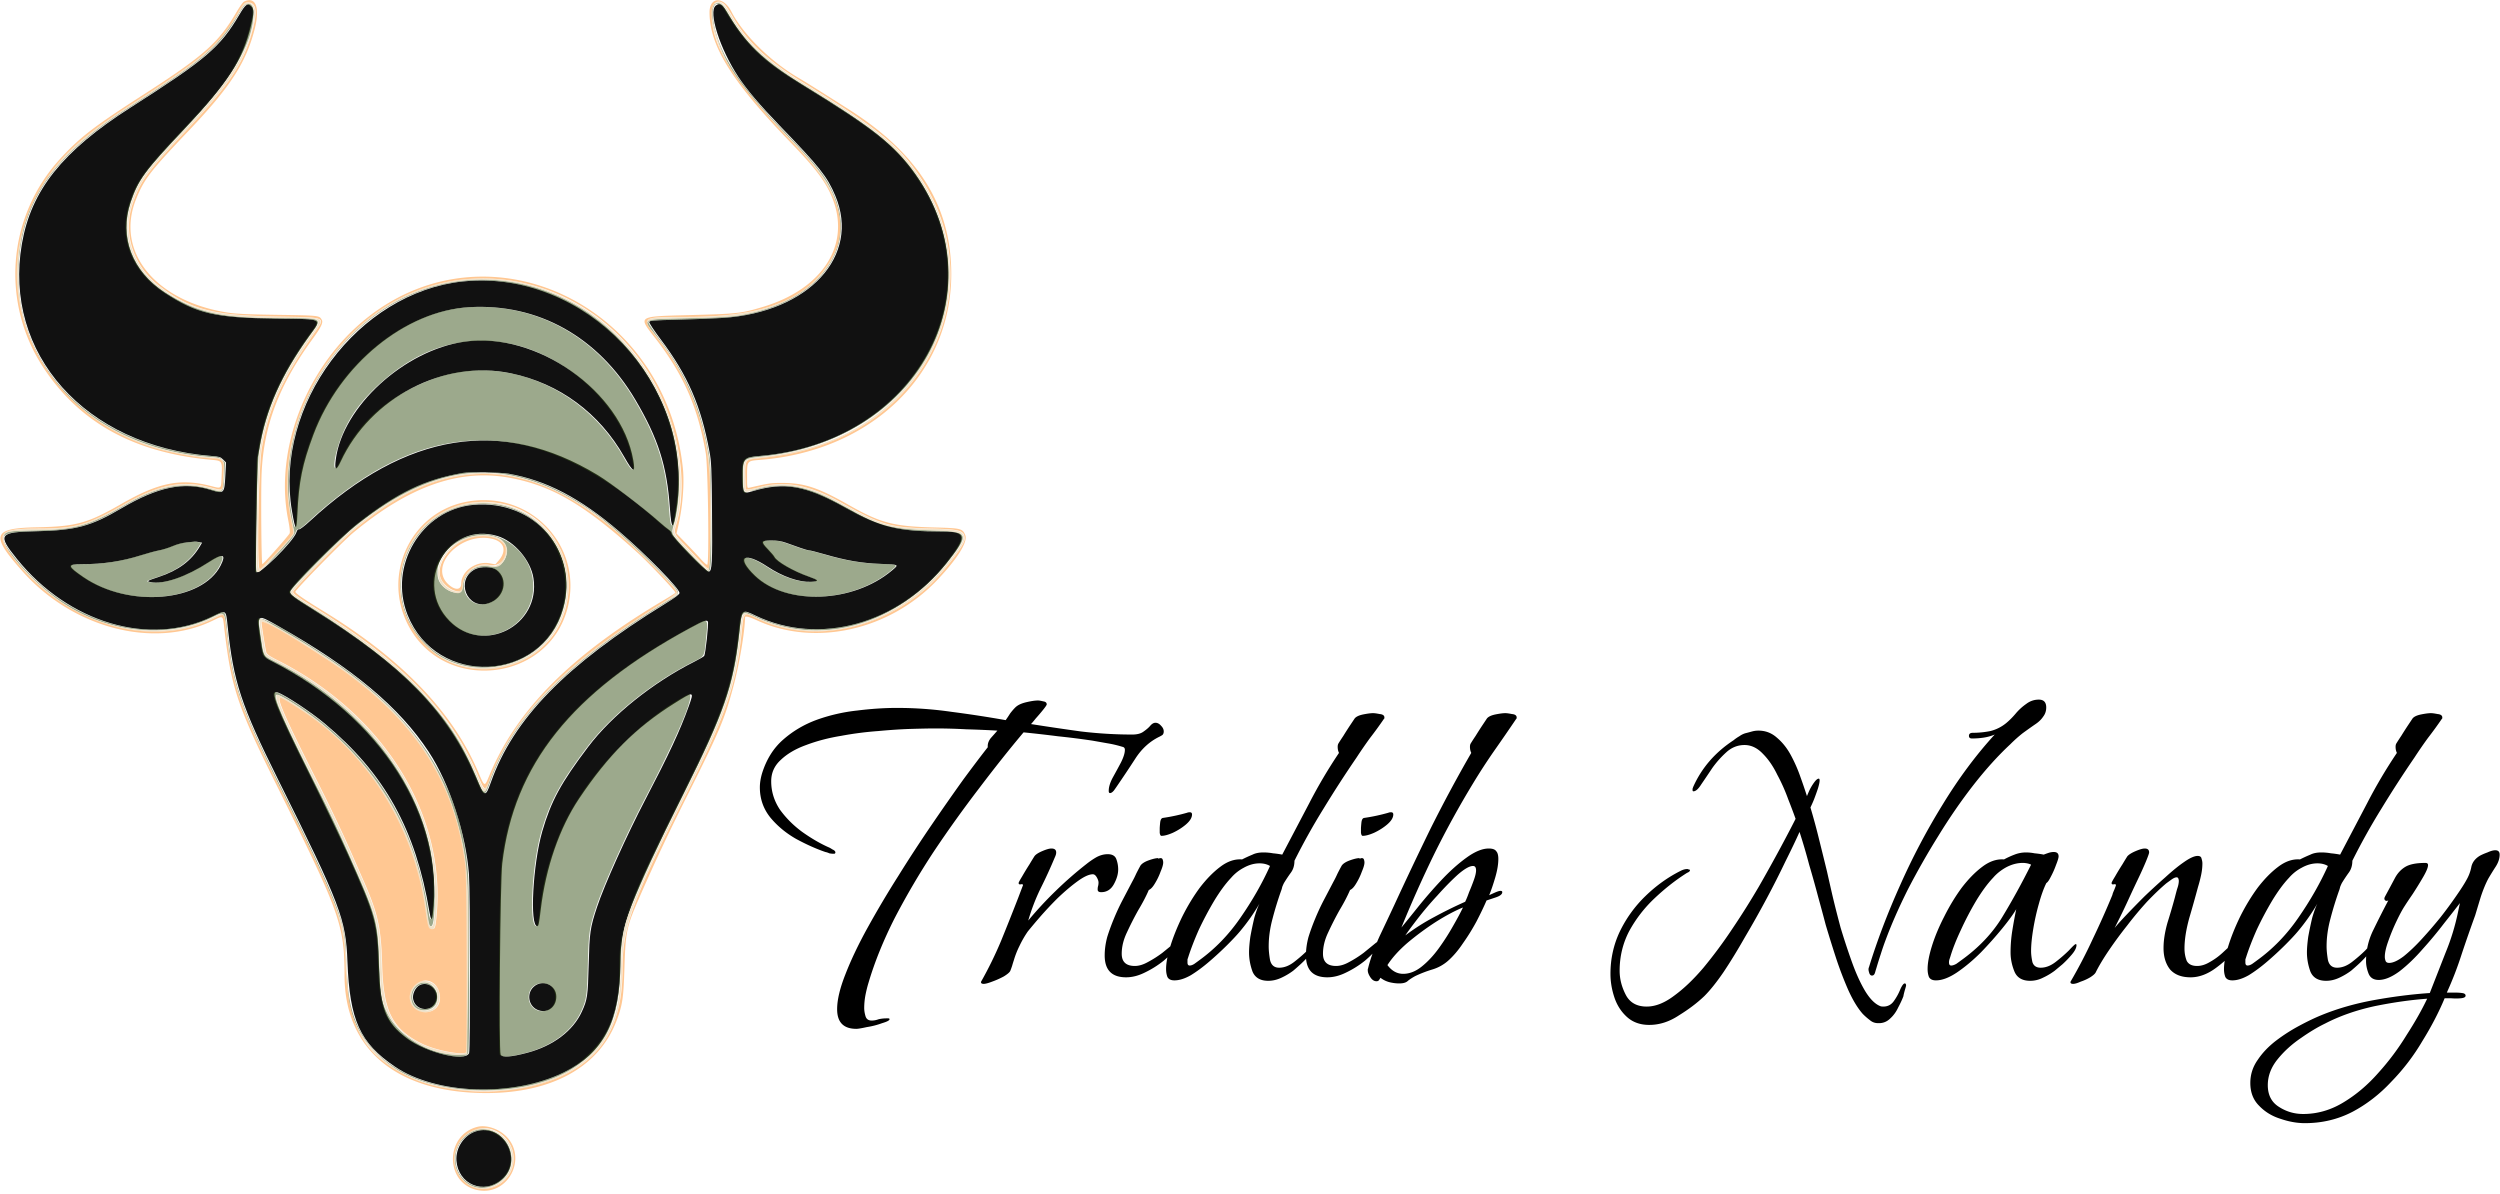 <svg xmlns="http://www.w3.org/2000/svg" width="643" height="307" fill="none"><path fill="#000" d="M220.252 264.618c-3.294 0-4.941-1.685-4.941-5.054 0-2.396.711-5.39 2.134-8.984 1.422-3.669 3.331-7.674 5.727-12.016a255.137 255.137 0 0 1 7.861-13.252 368.982 368.982 0 0 1 8.648-13.252 639.992 639.992 0 0 1 8.085-11.567c2.546-3.444 4.642-6.214 6.289-8.31-.075-.824.187-1.61.786-2.359.674-.748 1.236-1.385 1.685-1.909a275.24 275.24 0 0 0-7.974-.337 144.442 144.442 0 0 0-7.973-.224c-1.348 0-3.332.037-5.952.112-2.62.075-5.54.262-8.76.562a85.292 85.292 0 0 0-9.545 1.235c-3.22.524-6.214 1.31-8.984 2.358-2.696.974-4.867 2.246-6.514 3.819-1.647 1.497-2.471 3.331-2.471 5.502 0 2.621.749 5.054 2.246 7.3 1.573 2.171 3.482 4.08 5.728 5.727 2.321 1.647 4.567 2.958 6.738 3.931.225.075.561.262 1.011.561.524.225.786.487.786.787 0 .149-.075.262-.225.336h-.337c-.299 0-.636-.037-1.01-.112-.3-.15-.637-.262-1.011-.337-2.396-.823-4.904-1.946-7.524-3.369-2.621-1.497-4.829-3.331-6.626-5.503-1.797-2.246-2.695-4.829-2.695-7.748 0-1.123.187-2.321.561-3.594 1.123-3.594 2.92-6.476 5.391-8.647 2.545-2.246 5.465-3.968 8.759-5.166a44.953 44.953 0 0 1 10.332-2.359c3.594-.449 7-.673 10.219-.673 4.717 0 9.396.336 14.038 1.01 4.642.599 9.284 1.31 13.926 2.134a33.52 33.52 0 0 0 1.123-1.685c.449-.598.898-1.123 1.347-1.572.599-.599 1.535-1.048 2.808-1.347 1.273-.3 2.283-.45 3.032-.45.299 0 .749.075 1.348.225.599.075.898.337.898.786 0 .15-.299.599-.898 1.348a51.299 51.299 0 0 1-1.91 2.246c-.598.748-1.01 1.235-1.235 1.46 4.268.674 8.573 1.31 12.915 1.909 4.417.524 8.797.786 13.139.786 1.273 0 2.246-.262 2.92-.786.749-.524 1.31-1.011 1.685-1.46.449-.524.898-.786 1.347-.786.524 0 1.011.262 1.46.786.449.449.674.936.674 1.46 0 .374-.112.674-.337.898-.224.15-.487.3-.786.449-2.471 1.198-4.53 3.07-6.177 5.616a293.298 293.298 0 0 1-4.716 7.075c-.15.224-.412.599-.786 1.123-.375.449-.712.673-1.011.673-.225 0-.337-.187-.337-.561 0-.973.337-2.096 1.011-3.369.748-1.348 1.46-2.658 2.133-3.931.674-1.347 1.011-2.433 1.011-3.256 0-.45-.224-.712-.674-.787a28.606 28.606 0 0 0-3.818-.898l-3.818-.674a192.625 192.625 0 0 0-8.872-1.123c-2.92-.374-5.877-.711-8.872-1.011-3.594 4.268-7.374 9.022-11.342 14.263a313.31 313.31 0 0 0-11.68 16.284 194.106 194.106 0 0 0-10.107 17.182c-2.92 5.765-5.166 11.305-6.738 16.621-.3.973-.562 2.021-.786 3.144a18.3 18.3 0 0 0-.337 3.369c0 .674.112 1.385.337 2.134.224.749.748 1.123 1.572 1.123.599 0 1.198-.112 1.797-.337a9.273 9.273 0 0 1 2.021-.225h.449c.225 0 .337.075.337.225 0 .299-.636.636-1.909 1.011a20.088 20.088 0 0 1-3.93 1.01c-1.348.3-2.246.45-2.696.45zm32.756-11.568c-.524 0-.749-.187-.674-.561a98.482 98.482 0 0 0 5.166-10.556 680.28 680.28 0 0 0 4.38-11.006l1.235-3.257c0-.224-.187-.299-.562-.224-.374.074-.561-.038-.561-.337 0-.15.299-.712.898-1.685a71.303 71.303 0 0 1 1.909-3.144 78.504 78.504 0 0 1 1.236-2.022c.299-.449.973-.898 2.021-1.347 1.048-.45 1.834-.674 2.359-.674.823 0 1.235.337 1.235 1.011 0 .224-.038.449-.112.673-.075.225-.15.412-.225.562a129.23 129.23 0 0 1-3.706 8.086 51.413 51.413 0 0 0-3.144 8.198 95.878 95.878 0 0 1 7.075-7.637 96.616 96.616 0 0 1 7.973-6.963 20.371 20.371 0 0 1 2.471-1.684c.973-.524 1.946-.786 2.919-.786 1.198 0 1.947.449 2.247 1.347.299.824.449 1.685.449 2.583 0 1.198-.375 2.471-1.123 3.819-.749 1.347-1.835 2.021-3.257 2.021-.599 0-.898-.225-.898-.674 0-.374.037-.674.112-.898.075-.3.112-.599.112-.899 0-.374-.15-.823-.449-1.347-.3-.524-.636-.786-1.011-.786-.973 0-2.283.599-3.93 1.796-1.647 1.198-3.369 2.658-5.166 4.38a95.116 95.116 0 0 0-4.717 5.054 150.169 150.169 0 0 0-2.92 3.481 26.37 26.37 0 0 0-2.134 3.706 22.459 22.459 0 0 0-1.459 3.706c-.15.449-.3.936-.45 1.46-.149.449-.299.861-.449 1.235-.15.375-.711.861-1.684 1.46a21.95 21.95 0 0 1-3.033 1.348c-.973.374-1.684.561-2.133.561zm45.719-38.07c-.225 0-.374-.262-.449-.786v-1.123c0-.225.037-.711.112-1.46.075-.749.3-1.16.674-1.235a47.522 47.522 0 0 0 6.289-1.348c.149-.075.374-.112.674-.112.374 0 .561.187.561.561 0 .824-.524 1.685-1.572 2.583-.973.824-2.096 1.535-3.369 2.134-1.198.524-2.171.786-2.92.786zm-9.097 36.386c-3.668 0-5.502-1.872-5.502-5.615 0-1.572.224-3.182.673-4.829a54.707 54.707 0 0 1 1.685-4.605 56.572 56.572 0 0 1 2.246-4.829l2.471-4.716a25.39 25.39 0 0 0 1.01-2.022c.375-.748.749-1.46 1.123-2.133.375-.524 1.086-.974 2.134-1.348 1.048-.374 1.872-.562 2.471-.562.075 0 .075.038 0 .113h-.112c.074 0 .112.037.112.112a.761.761 0 0 1 .561-.225c.3 0 .487.15.562.45.075.224.112.449.112.674 0 .524-.224 1.31-.674 2.358a16.089 16.089 0 0 1-1.46 3.032c-.524.898-1.048 1.46-1.572 1.685-.674 1.572-1.572 3.294-2.695 5.165a82.195 82.195 0 0 0-2.92 5.728c-.898 1.872-1.348 3.706-1.348 5.503 0 2.096 1.123 3.144 3.37 3.144 1.048 0 2.171-.337 3.369-1.011a28.057 28.057 0 0 0 3.706-2.358c1.197-.973 2.208-1.797 3.032-2.471.898-.673 1.46-1.01 1.684-1.01.075 0 .113.037.113.112 0 .299-.113.636-.337 1.011a6.664 6.664 0 0 1-.562.674c-.898 1.197-2.096 2.433-3.594 3.705a24.921 24.921 0 0 1-4.829 3.033c-1.647.823-3.256 1.235-4.829 1.235zm36.566.898c-2.021 0-3.369-.786-4.043-2.358-.599-1.647-.898-3.294-.898-4.941 0-1.048.112-2.396.337-4.043a90.408 90.408 0 0 1 1.011-4.829c.449-1.572.898-2.808 1.347-3.706a50.05 50.05 0 0 1-5.053 7.187c-.749.899-1.835 2.059-3.257 3.482a84.7 84.7 0 0 1-4.492 4.155c-1.647 1.422-3.257 2.62-4.829 3.593-1.572.899-2.995 1.348-4.268 1.348-.898 0-1.497-.299-1.797-.898-.224-.599-.336-1.273-.336-2.022 0-1.572.374-3.556 1.123-5.952.748-2.396 1.759-4.904 3.032-7.524 1.347-2.695 2.845-5.166 4.492-7.412 1.722-2.246 3.481-4.043 5.278-5.39 1.872-1.423 3.743-2.059 5.615-1.91a36.938 36.938 0 0 1 2.695-1.235c.749-.374 1.685-.561 2.808-.561.823 0 1.647.074 2.471.224.823.075 1.609.187 2.358.337l6.963-13.252a130.054 130.054 0 0 1 7.636-12.914c-.224-.45-.337-.974-.337-1.573 0-.374.075-.673.225-.898.224-.374.636-1.011 1.235-1.909a92.866 92.866 0 0 1 1.797-2.808l1.123-1.684c.374-.449 1.086-.786 2.134-1.011 1.123-.225 1.984-.337 2.583-.337.374 0 .936.075 1.684.225.824.075 1.236.374 1.236.898 0 .225-.038.337-.113.337a103.25 103.25 0 0 1-3.593 4.941 120.386 120.386 0 0 0-3.482 5.054 296.7 296.7 0 0 0-8.422 13.027 167.732 167.732 0 0 0-7.525 13.476c0 1.198-.299 2.209-.898 3.032a42.041 42.041 0 0 0-1.797 2.696c-.15.299-.299.636-.449 1.01a6.366 6.366 0 0 1-.337 1.123 86.982 86.982 0 0 0-2.134 6.963c-.674 2.471-1.01 4.867-1.01 7.188 0 .973.112 2.133.336 3.481.3 1.348 1.086 2.021 2.359 2.021s2.545-.486 3.818-1.46c1.348-1.048 2.508-2.058 3.481-3.032.974-1.048 1.535-1.572 1.685-1.572.075 0 .112.075.112.225 0 .673-.374 1.46-1.123 2.358a26.711 26.711 0 0 1-2.47 2.583c-.824.749-1.46 1.31-1.91 1.684a17.022 17.022 0 0 1-3.032 1.797c-1.123.524-2.246.786-3.369.786zm-20.214-3.93c.374 0 .786-.15 1.235-.449.524-.375.936-.674 1.235-.899 4.043-2.92 7.562-6.551 10.557-10.893 3.069-4.417 5.615-8.872 7.636-13.364-.748-.449-1.647-.674-2.695-.674-1.347 0-2.695.374-4.043 1.123a11.055 11.055 0 0 0-3.256 2.583c-1.423 1.497-2.883 3.481-4.38 5.952a87.409 87.409 0 0 0-3.931 7.412c-1.123 2.546-2.021 4.866-2.695 6.963l-.225.674v.786c0 .524.187.786.562.786zm44.509-33.354c-.224 0-.374-.262-.449-.786v-1.123c0-.225.037-.711.112-1.46.075-.749.3-1.16.674-1.235a47.494 47.494 0 0 0 6.289-1.348c.15-.075.374-.112.674-.112.374 0 .561.187.561.561 0 .824-.524 1.685-1.572 2.583-.973.824-2.096 1.535-3.369 2.134-1.198.524-2.171.786-2.92.786zm-9.096 36.386c-3.669 0-5.503-1.872-5.503-5.615 0-1.572.225-3.182.674-4.829a54.364 54.364 0 0 1 1.684-4.605 56.88 56.88 0 0 1 2.246-4.829l2.471-4.716c.374-.674.711-1.348 1.011-2.022.374-.748.748-1.46 1.123-2.133.374-.524 1.085-.974 2.133-1.348 1.049-.374 1.872-.562 2.471-.562.075 0 .075.038 0 .113h-.112c.075 0 .112.037.112.112a.762.762 0 0 1 .562-.225c.299 0 .486.15.561.45.075.224.112.449.112.674 0 .524-.224 1.31-.673 2.358a16.15 16.15 0 0 1-1.46 3.032c-.524.898-1.048 1.46-1.573 1.685-.673 1.572-1.572 3.294-2.695 5.165a82.633 82.633 0 0 0-2.92 5.728c-.898 1.872-1.347 3.706-1.347 5.503 0 2.096 1.123 3.144 3.369 3.144 1.048 0 2.171-.337 3.369-1.011a27.992 27.992 0 0 0 3.706-2.358c1.198-.973 2.208-1.797 3.032-2.471.898-.673 1.46-1.01 1.684-1.01.075 0 .113.037.113.112 0 .299-.113.636-.337 1.011a6.664 6.664 0 0 1-.562.674c-.898 1.197-2.096 2.433-3.593 3.705a24.951 24.951 0 0 1-4.829 3.033c-1.647.823-3.257 1.235-4.829 1.235zm18.485 1.572c-.824 0-1.685-.112-2.583-.337a6.33 6.33 0 0 1-2.246-1.123c-.075.15-.187.337-.337.562-.15.224-.374.337-.674.337-.599 0-1.123-.337-1.572-1.011-.449-.674-.674-1.273-.674-1.797v-.337c.075-.15.112-.262.112-.337.599-2.395 1.573-5.091 2.92-8.085 1.423-2.995 2.658-5.616 3.706-7.862a962.43 962.43 0 0 1 9.434-19.877 371.331 371.331 0 0 1 10.444-19.428c-.225-.45-.337-.974-.337-1.573 0-.374.075-.673.224-.898a56.48 56.48 0 0 1 1.236-1.909 92.866 92.866 0 0 1 1.797-2.808l1.123-1.684c.374-.449 1.085-.786 2.133-1.011 1.123-.225 1.984-.337 2.583-.337.375 0 .936.075 1.685.225.823.075 1.235.374 1.235.898 0 .225-.037.337-.112.337a549.877 549.877 0 0 1-5.728 8.31 158.748 158.748 0 0 0-5.39 8.311 238.024 238.024 0 0 0-9.995 18.193 306.895 306.895 0 0 0-8.423 18.867 514.921 514.921 0 0 0 4.268-5.279 117.718 117.718 0 0 1 5.952-6.85c2.171-2.321 4.342-4.268 6.513-5.84 2.172-1.572 4.081-2.358 5.728-2.358.973 0 1.609.224 1.909.674.374.374.561 1.048.561 2.021 0 1.348-.262 2.92-.786 4.717-.524 1.797-1.048 3.331-1.572 4.604.3-.15.786-.374 1.46-.674.674-.299 1.16-.449 1.46-.449.299 0 .449.112.449.337 0 .524-.561.973-1.684 1.348l-2.359.786c-.674 1.572-1.535 3.369-2.583 5.39a53.776 53.776 0 0 1-3.481 5.615c-1.198 1.797-2.471 3.295-3.818 4.492a10.788 10.788 0 0 1-4.043 2.247 31.025 31.025 0 0 0-4.38 1.684c-.824.449-1.46.861-1.909 1.235-.449.45-1.198.674-2.246.674zm1.572-12.353a56.095 56.095 0 0 1 7.412-4.717 112.561 112.561 0 0 1 7.973-3.93c.3-.599.637-1.423 1.011-2.471a54.494 54.494 0 0 0 1.235-3.144c.375-1.049.562-1.872.562-2.471 0-.749-.262-1.123-.786-1.123-.899 0-2.209.749-3.931 2.246-1.647 1.497-3.406 3.294-5.278 5.39a85.823 85.823 0 0 0-5.053 5.952c-1.498 1.947-2.546 3.37-3.145 4.268zm-.561 9.883c1.647 0 3.256-.637 4.829-1.91 1.572-1.272 3.032-2.845 4.379-4.716a58.786 58.786 0 0 0 3.594-5.615c1.123-1.947 1.984-3.557 2.583-4.829-2.021.823-4.342 2.058-6.963 3.706a73.41 73.41 0 0 0-7.299 5.39c-2.246 1.947-3.968 3.856-5.166 5.728 1.123 1.497 2.47 2.246 4.043 2.246zm120.59.449c-.299 0-.524-.187-.674-.562-.149-.449-.224-.786-.224-1.01 0-.225.037-.412.112-.562 2.096-6.813 4.754-13.813 7.973-21a173.273 173.273 0 0 1 11.006-20.889c4.118-6.738 8.572-12.727 13.364-17.968-.898.374-1.834.636-2.808.786-.973.15-1.984.225-3.032.225-.524 0-.786-.225-.786-.674 0-.524.337-.786 1.011-.786 1.497 0 2.995-.15 4.492-.449a10.313 10.313 0 0 0 4.043-2.022c.823-.674 1.647-1.497 2.471-2.471a13.87 13.87 0 0 1 2.695-2.47c.973-.749 2.059-1.123 3.257-1.123 1.272 0 1.909.674 1.909 2.021 0 .899-.262 1.685-.786 2.359-.45.673-1.049 1.272-1.797 1.796a142.673 142.673 0 0 0-3.482 2.471 35.303 35.303 0 0 0-3.144 2.808c-3.145 2.919-6.326 6.438-9.546 10.556-3.144 4.043-6.139 8.385-8.984 13.027a197.103 197.103 0 0 0-7.861 13.813c-2.321 4.642-4.23 8.984-5.728 13.027a67.883 67.883 0 0 0-1.235 3.594 105.563 105.563 0 0 0-1.123 3.594c-.075.224-.187.599-.337 1.123-.15.524-.412.786-.786.786zm-57.274 12.69c-2.321 0-4.23-.674-5.727-2.022-1.498-1.347-2.583-3.032-3.257-5.053-.674-2.022-1.011-4.043-1.011-6.064 0-3.819.786-7.412 2.358-10.781a32.075 32.075 0 0 1 6.626-9.209c2.77-2.695 5.803-4.867 9.097-6.514.599-.299 1.16-.449 1.684-.449.075 0 .187.037.337.112.225 0 .337.075.337.225 0 .15-.112.299-.337.449l-.449.225c-2.845 1.797-5.615 3.968-8.31 6.513a33.85 33.85 0 0 0-6.514 8.423c-1.647 3.144-2.471 6.551-2.471 10.219 0 2.097.525 4.156 1.573 6.177s2.845 3.032 5.39 3.032c2.246 0 4.605-.936 7.075-2.807 2.471-1.797 4.979-4.193 7.524-7.188a118.954 118.954 0 0 0 7.412-9.995 198.531 198.531 0 0 0 6.851-10.893 435.521 435.521 0 0 0 5.615-10.107c1.647-3.07 2.92-5.503 3.818-7.3a160.665 160.665 0 0 0-1.909-5.053 46.29 46.29 0 0 0-2.807-6.289c-1.049-2.171-2.284-3.968-3.706-5.391-1.423-1.497-2.995-2.246-4.717-2.246-1.722 0-3.257.599-4.605 1.797a24.897 24.897 0 0 0-3.705 4.155 354.376 354.376 0 0 1-2.808 4.155c-.749 1.198-1.423 1.797-2.021 1.797-.15 0-.225-.112-.225-.337v-.337c.075-.149.112-.262.112-.336 2.171-4.942 5.653-8.985 10.444-12.129.45-.374.936-.711 1.46-1.011.524-.374 1.048-.636 1.572-.786a52.44 52.44 0 0 0 1.685-.449 6.1 6.1 0 0 1 1.685-.225c1.796 0 3.369.599 4.716 1.797 1.423 1.198 2.621 2.695 3.594 4.492a37.656 37.656 0 0 1 2.471 5.615 134.523 134.523 0 0 1 1.684 4.942c.15-.375.374-.899.674-1.573.374-.748.786-1.422 1.235-2.021.449-.599.824-.899 1.123-.899.15 0 .225.15.225.45 0 .449-.15 1.16-.449 2.133-.3.899-.637 1.835-1.011 2.808a34.299 34.299 0 0 1-.899 2.021 170.962 170.962 0 0 1 2.247 8.311c.673 2.695 1.347 5.428 2.021 8.198.299 1.347.749 3.331 1.348 5.952.599 2.545 1.31 5.353 2.133 8.423a176.256 176.256 0 0 0 2.92 8.871c1.048 2.92 2.171 5.391 3.369 7.412 1.273 2.097 2.583 3.407 3.931 3.931.15.075.412.112.786.112 1.198 0 2.134-.524 2.808-1.572a14.006 14.006 0 0 0 1.572-2.92c.449-.973.823-1.46 1.123-1.46.224 0 .337.187.337.562 0 .075-.113.486-.337 1.235-.225.824-.337 1.31-.337 1.46-.3.824-.749 1.797-1.348 2.92-.524 1.123-1.198 2.059-2.021 2.807-.824.824-1.797 1.236-2.92 1.236h-.225c-.823 0-1.534-.262-2.133-.786a16.962 16.962 0 0 1-1.797-1.573c-1.273-1.422-2.508-3.444-3.706-6.064a93.98 93.98 0 0 1-3.145-8.198 362.979 362.979 0 0 1-2.695-8.647 485.258 485.258 0 0 0-1.909-7.075 278.79 278.79 0 0 0-2.358-8.423 156.558 156.558 0 0 0-2.471-8.423c-.898 2.022-2.096 4.53-3.594 7.525a230.45 230.45 0 0 1-4.829 9.545 261.564 261.564 0 0 1-5.615 9.995c-1.872 3.294-3.706 6.289-5.503 8.984-1.796 2.621-3.444 4.68-4.941 6.177-1.797 1.722-3.968 3.369-6.513 4.941-2.471 1.647-5.017 2.471-7.637 2.471zm97.964-11.343c-2.021 0-3.369-.786-4.043-2.358-.673-1.647-1.01-3.294-1.01-4.941 0-1.872.149-3.744.449-5.615.299-1.872.636-3.706 1.011-5.503-.749 1.273-1.947 2.92-3.594 4.941a99.105 99.105 0 0 1-5.503 6.177c-2.021 2.021-4.08 3.743-6.176 5.166-2.022 1.347-3.819 2.021-5.391 2.021-.898 0-1.497-.299-1.797-.898-.224-.599-.337-1.273-.337-2.022 0-1.572.375-3.556 1.123-5.952.749-2.396 1.797-4.904 3.145-7.524 1.347-2.695 2.845-5.166 4.492-7.412 1.722-2.246 3.481-4.043 5.278-5.39 1.872-1.423 3.743-2.059 5.615-1.91a22.499 22.499 0 0 1 2.695-1.235 8.094 8.094 0 0 1 2.92-.561c.749 0 1.498.074 2.246.224.824.075 1.61.187 2.359.337.374-.15.786-.299 1.235-.449a4.23 4.23 0 0 1 1.348-.225c.823 0 1.235.375 1.235 1.123 0 .375-.225 1.123-.674 2.246a21.933 21.933 0 0 1-1.347 3.032c-.45.899-.824 1.423-1.123 1.573-.674 1.347-1.311 3.107-1.91 5.278a59.114 59.114 0 0 0-1.46 6.513c-.374 2.246-.561 4.156-.561 5.728 0 .823.112 1.759.337 2.807.299.974 1.011 1.46 2.134 1.46 1.272 0 2.545-.486 3.818-1.46 1.347-1.048 2.508-2.058 3.481-3.032.974-1.048 1.535-1.572 1.685-1.572.149 0 .224.075.224.225 0 .673-.374 1.46-1.123 2.358a26.711 26.711 0 0 1-2.47 2.583l-2.022 1.684a17.022 17.022 0 0 1-3.032 1.797 7.199 7.199 0 0 1-3.257.786zm-20.326-3.93c.374 0 .823-.15 1.347-.449a73.19 73.19 0 0 0 1.236-.899c4.492-3.219 8.01-6.925 10.556-11.118 2.546-4.192 5.016-8.684 7.412-13.476-.3-.15-.636-.262-1.011-.337a5.695 5.695 0 0 0-1.123-.112c-1.422 0-2.845.374-4.267 1.123-1.348.749-2.471 1.647-3.369 2.695-1.423 1.497-2.883 3.481-4.38 5.952a79.29 79.29 0 0 0-3.931 7.524c-1.198 2.546-2.096 4.829-2.695 6.851l-.225.674a2.508 2.508 0 0 0-.112.786c0 .524.187.786.562.786zm31.37 4.716c-.524 0-.749-.187-.674-.561a128.027 128.027 0 0 0 5.727-11.006 217.775 217.775 0 0 0 5.054-11.342c0-.15.15-.562.449-1.235.3-.749.449-1.161.449-1.236 0-.224-.187-.299-.561-.224-.375.074-.562-.038-.562-.337 0-.15.3-.712.899-1.685a70.353 70.353 0 0 1 1.909-3.144 79.871 79.871 0 0 1 1.235-2.022c.374-.449 1.086-.898 2.134-1.347 1.048-.45 1.834-.674 2.358-.674.749 0 1.123.337 1.123 1.011 0 .224-.262.973-.786 2.246a91.273 91.273 0 0 1-2.021 4.492 355.984 355.984 0 0 0-2.471 5.278 157.259 157.259 0 0 1-2.246 4.717l-1.348 2.695c.599-.749 1.573-1.834 2.92-3.257a267.6 267.6 0 0 1 4.717-4.829 162.174 162.174 0 0 1 5.39-4.941c1.797-1.647 3.407-2.958 4.829-3.931 1.498-1.048 2.658-1.572 3.482-1.572.599 0 .936.225 1.01.674.15.449.225.861.225 1.235 0 .973-.112 1.984-.337 3.032a35.408 35.408 0 0 1-.786 3.032 353.001 353.001 0 0 1-2.246 7.974c-.824 2.995-1.235 5.615-1.235 7.861 0 1.123.187 2.171.561 3.144.449.899 1.348 1.348 2.695 1.348 1.049 0 2.134-.337 3.257-1.011a17.21 17.21 0 0 0 3.257-2.358 250.696 250.696 0 0 1 2.695-2.471c.824-.673 1.348-1.01 1.572-1.01.075 0 .113.075.113.224 0 .225-.075.524-.225.899-.075.299-.187.524-.337.674-1.198 1.871-2.957 3.668-5.278 5.39-2.246 1.722-4.492 2.583-6.738 2.583-2.321 0-4.08-.674-5.278-2.021-1.123-1.423-1.685-3.257-1.685-5.503 0-1.947.337-4.118 1.011-6.514a171.361 171.361 0 0 0 1.909-6.513c.15-.599.337-1.311.562-2.134.299-.824.449-1.535.449-2.134 0-.15-.038-.337-.113-.561-.074-.225-.224-.337-.449-.337-.374 0-.861.224-1.46.674-.524.374-.936.673-1.235.898-1.422 1.198-3.032 2.733-4.829 4.604a90.064 90.064 0 0 0-5.166 6.177 107.39 107.39 0 0 0-4.717 6.401c-1.422 2.097-2.545 3.968-3.369 5.615-.149.375-.636.824-1.46 1.348-.748.449-1.572.824-2.47 1.123-.824.374-1.46.561-1.909.561zm65.073-.786c-2.022 0-3.369-.786-4.043-2.358-.599-1.647-.899-3.294-.899-4.941 0-1.048.113-2.396.337-4.043.3-1.647.637-3.257 1.011-4.829.449-1.572.898-2.808 1.348-3.706a50.058 50.058 0 0 1-5.054 7.187c-.749.899-1.834 2.059-3.257 3.482a84.31 84.31 0 0 1-4.492 4.155c-1.647 1.422-3.257 2.62-4.829 3.593-1.572.899-2.995 1.348-4.267 1.348-.899 0-1.498-.299-1.797-.898-.225-.599-.337-1.273-.337-2.022 0-1.572.374-3.556 1.123-5.952s1.759-4.904 3.032-7.524c1.348-2.695 2.845-5.166 4.492-7.412 1.722-2.246 3.482-4.043 5.278-5.39 1.872-1.423 3.744-2.059 5.615-1.91a36.937 36.937 0 0 1 2.696-1.235c.748-.374 1.684-.561 2.807-.561.824 0 1.647.074 2.471.224.823.075 1.61.187 2.358.337l6.963-13.252a129.868 129.868 0 0 1 7.637-12.914c-.225-.45-.337-.974-.337-1.573 0-.374.075-.673.224-.898a56.48 56.48 0 0 1 1.236-1.909 92.873 92.873 0 0 1 1.796-2.808l1.123-1.684c.375-.449 1.086-.786 2.134-1.011 1.123-.225 1.984-.337 2.583-.337.374 0 .936.075 1.685.225.823.075 1.235.374 1.235.898 0 .225-.037.337-.112.337a102.591 102.591 0 0 1-3.594 4.941 120.367 120.367 0 0 0-3.481 5.054 296.72 296.72 0 0 0-8.423 13.027 168.032 168.032 0 0 0-7.524 13.476c0 1.198-.3 2.209-.899 3.032a42.041 42.041 0 0 0-1.797 2.696c-.149.299-.299.636-.449 1.01a6.366 6.366 0 0 1-.337 1.123 86.998 86.998 0 0 0-2.133 6.963c-.674 2.471-1.011 4.867-1.011 7.188 0 .973.112 2.133.337 3.481.299 1.348 1.085 2.021 2.358 2.021 1.273 0 2.546-.486 3.818-1.46 1.348-1.048 2.508-2.058 3.482-3.032.973-1.048 1.535-1.572 1.684-1.572.075 0 .113.075.113.225 0 .673-.375 1.46-1.123 2.358a26.845 26.845 0 0 1-2.471 2.583 63.59 63.59 0 0 1-1.909 1.684 17.058 17.058 0 0 1-3.032 1.797c-1.123.524-2.246.786-3.369.786zm-20.215-3.93c.375 0 .786-.15 1.236-.449.524-.375.935-.674 1.235-.899 4.043-2.92 7.562-6.551 10.556-10.893 3.07-4.417 5.615-8.872 7.637-13.364-.749-.449-1.647-.674-2.695-.674-1.348 0-2.696.374-4.043 1.123a11.047 11.047 0 0 0-3.257 2.583c-1.423 1.497-2.883 3.481-4.38 5.952a87.4 87.4 0 0 0-3.93 7.412c-1.123 2.546-2.022 4.866-2.696 6.963l-.224.674v.786c0 .524.187.786.561.786zm14.75 40.541c-2.022 0-4.118-.374-6.289-1.123-2.172-.674-4.006-1.797-5.503-3.369-1.498-1.498-2.246-3.444-2.246-5.84 0-2.171.636-4.155 1.909-5.952 1.198-1.797 2.77-3.444 4.717-4.941a44.572 44.572 0 0 1 5.952-3.818c2.096-1.124 3.968-2.022 5.615-2.696 4.192-1.722 8.759-3.032 13.701-3.93 5.016-.899 9.77-1.498 14.262-1.797l4.043-10.332c1.422-3.444 2.508-7 3.257-10.669l.449-2.133a409.894 409.894 0 0 1-4.043 5.166 102.763 102.763 0 0 1-5.503 6.625c-1.946 2.246-3.93 4.156-5.952 5.728-2.021 1.497-3.818 2.246-5.39 2.246-1.273 0-2.134-.524-2.583-1.572-.45-1.123-.674-2.209-.674-3.257 0-2.845.636-5.54 1.909-8.086a234.046 234.046 0 0 1 3.818-7.524l-.337.112c-.449 0-.674-.225-.674-.674 0-.075.075-.262.225-.561a575.237 575.237 0 0 0 2.471-4.605c.674-1.272 1.572-2.246 2.695-2.919 1.123-.674 2.845-1.011 5.166-1.011.449 0 .674.187.674.561 0 .599-.412 1.61-1.236 3.032a99.057 99.057 0 0 1-2.695 4.38c-.973 1.423-1.647 2.433-2.021 3.032-.599.899-1.311 2.209-2.134 3.931a50.11 50.11 0 0 0-2.134 5.166c-.599 1.647-.898 2.995-.898 4.043 0 .374.075.748.224 1.123.15.299.45.449.899.449.973 0 2.208-.562 3.706-1.685 1.497-1.197 3.069-2.695 4.716-4.492a117.16 117.16 0 0 0 4.829-5.615 109.21 109.21 0 0 0 4.043-5.503c1.198-1.721 2.059-3.069 2.583-4.042a10.83 10.83 0 0 0 1.236-3.257c.224-1.198.935-2.171 2.133-2.92.524-.299 1.198-.599 2.022-.898.823-.375 1.497-.562 2.021-.562.749 0 1.123.374 1.123 1.123 0 1.048-.374 2.134-1.123 3.257a78.766 78.766 0 0 0-1.797 2.92c-.673 1.272-1.31 2.807-1.909 4.604-.524 1.722-1.01 3.332-1.46 4.829a391.02 391.02 0 0 0-3.481 9.995 89.48 89.48 0 0 1-3.818 9.883h2.246c.599 0 1.16.037 1.684.112.599.075.899.299.899.674 0 .374-.412.599-1.236.673-.748.075-1.572.075-2.47 0h-1.685c-1.497 3.594-3.406 7.263-5.727 11.006a54.294 54.294 0 0 1-7.974 10.444c-2.994 3.22-6.326 5.802-9.995 7.749-3.743 1.947-7.823 2.92-12.24 2.92zm-.45-2.358c3.669 0 7.15-1.011 10.444-3.033 3.22-1.946 6.177-4.454 8.872-7.524a65.004 65.004 0 0 0 7.3-9.77c2.171-3.369 3.93-6.476 5.278-9.321-4.193.299-8.685.936-13.476 1.909-4.792 1.048-9.059 2.545-12.803 4.492-1.871.898-3.93 2.134-6.176 3.706-2.321 1.572-4.305 3.369-5.952 5.39-1.722 2.097-2.583 4.343-2.583 6.739 0 2.545.973 4.417 2.92 5.615 1.871 1.198 3.93 1.797 6.176 1.797z"/><path fill="#111" fill-rule="evenodd" d="M184.086 1.447c-1.98 1.557 1.059 11.116 5.822 18.318 2.227 3.367 5.5 7.232 10.604 12.521 10.395 10.773 12.231 13.088 14.333 18.072 6.528 15.48-6.824 29.967-28.961 31.42-2.239.147-7.388.348-11.444.447-6.586.162-7.382.226-7.455.605-.045.233 1.274 2.225 2.946 4.45 6.982 9.292 10.365 17.068 12.54 28.83.491 2.652.552 4.072.658 15.135.13 13.701.017 15.771-.86 15.771-.722 0-9.485-9.045-9.485-9.79 0-.275-.316-.699-.7-.942-.385-.243-1.616-1.254-2.735-2.248-4.047-3.592-12.243-9.809-15.644-11.868-24.696-14.947-49.233-11.016-73.992 11.857-1.376 1.27-2.561 2.17-2.798 2.122-.274-.054-.495.19-.665.737-.75 2.414-9.907 11.401-10.375 10.184-.157-.409.256-28.551.43-29.432.07-.35.26-1.437.42-2.415 1.614-9.831 5.654-18.904 12.865-28.898 3.268-4.53 3.876-4.215-8.428-4.373-15.907-.204-20.51-1.267-28.73-6.639-8.503-5.556-11.844-14.334-8.862-23.28 1.894-5.687 3.726-8.18 13.935-18.97C58.75 21.175 62.41 15.5 64.567 6.603c.767-3.165.788-4.282.092-4.977-.947-.947-1.496-.567-3.08 2.123-4.982 8.459-8.498 11.459-28.078 23.966C16.04 38.87 8.02 48.938 5.634 62.692c-4.9 28.26 16.302 52.005 48.73 54.578 2.063.164 2.351.252 3.025.927l.745.744-.18 3.476c-.235 4.532-.356 4.649-3.703 3.599-6.964-2.183-13.61-.814-23.058 4.747-7.864 4.628-11.67 5.652-21.83 5.876-9.68.213-10.099.81-4.998 7.129 13.318 16.496 34.177 22.635 50.284 14.799 3.602-1.753 3.444-1.856 3.906 2.567 1.486 14.253 3.45 20.212 12.94 39.3 16.173 32.526 17.448 35.876 17.869 46.932.574 15.057 3.2 20.855 12.22 26.98 10.585 7.188 30.341 7.873 43.36 1.503 10.284-5.032 14.611-13.397 14.613-28.247 0-9.411 2.272-15.473 16.46-43.91 10.12-20.281 12.573-27.353 14.06-40.531.753-6.676.643-6.552 4.256-4.827 16.39 7.825 36.72 2.199 49.214-13.617 5.331-6.748 5.169-8-1.036-8.006-11.611-.013-16.005-1.098-25.174-6.214-10.117-5.645-15.587-6.601-23.782-4.159-2.438.728-2.475.673-2.536-3.639-.067-4.76.198-5.086 4.404-5.431 40.049-3.289 61.48-42.002 40.067-72.376-5.309-7.532-10.679-11.788-29.129-23.095-10.288-6.304-14.564-10.459-19.667-19.113-.986-1.674-1.651-1.989-2.608-1.237zm-64.975 70.946c-27.013 2.764-48.673 31.811-44.019 59.031.905 5.297 1.194 5.442 1.406.706.372-8.285 1.28-12.758 4.124-20.344 6.787-18.093 23.628-31.847 40.143-32.784 17.617-1.001 33.074 7.624 42.636 23.79 5.879 9.938 8.143 17.025 8.885 27.817.415 6.026.885 5.993 1.788-.127 4.666-31.621-23.429-61.316-54.963-58.09zm.382 15.474c-15.527 2.23-31.35 16.7-33.133 30.299-.374 2.861.1 3.068 1.27.552 7.686-16.535 26.573-26.319 43.818-22.697 12.437 2.611 22.73 10.209 29.11 21.489 2.312 4.088 2.925 4.309 2.322.835-3.084-17.767-24.948-33.126-43.387-30.478zm11.317 33.966c9.692 1.705 18.354 6.23 28.471 14.87 6.81 5.817 15.639 14.834 15.49 15.824-.057.385-1.13 1.185-3.768 2.81-25.485 15.694-38.978 29.534-44.769 45.921-1.389 3.928-1.606 3.847-3.813-1.407-6.959-16.568-18.777-28.739-41.8-43.053-4.903-3.048-6.025-3.901-6.025-4.579 0-1.058 12.851-13.96 17.552-17.621 10.176-7.925 17.132-11.271 26.963-12.967 1.692-.293 9.675-.155 11.699.202zm-9.028 8.019c-13.35 1.199-22.005 15.688-16.935 28.35 7.434 18.565 34.458 17.452 39.965-1.646 4.241-14.703-7.326-28.115-23.03-26.704zm6.16 8.011c4.318 1.299 8.55 6.245 9.261 10.82 1.902 12.246-12.896 19.802-21.56 11.009-9.506-9.647-.476-25.674 12.299-21.829zm74.261 1.75c.958.335 2.568.908 3.581 1.271 1.011.365 2.057.663 2.322.663.266 0 2.071.459 4.012 1.02 5.568 1.609 9.454 2.274 14.366 2.46 4.843.182 4.778.145 2.961 1.679-9.996 8.435-27.18 9.099-35.248 1.361-5.032-4.828-2.856-6.36 3.26-2.294 3.812 2.533 8.08 4.013 11.142 3.865 2.205-.108 2.068-.426-.584-1.353-3.864-1.348-8.182-3.816-8.799-5.026-.159-.311-.922-1.216-1.695-2.009-1.881-1.929-1.751-2.246.922-2.246 1.475 0 2.487.163 3.76.609zm-151.035-.195.8.16-.529.896c-2.223 3.769-5.54 6.239-10.647 7.929-2.975.984-3.154 1.096-2.102 1.31 3.334.683 9.175-1.311 15.068-5.144 3.607-2.343 4.495-2.087 2.998.868-4.763 9.397-23.602 10.993-35.287 2.99-4.185-2.866-4.243-3.318-.43-3.318 5.426 0 10.348-.738 15.194-2.278 1.723-.547 3.85-1.123 4.724-1.278.876-.156 2.422-.639 3.434-1.073 1.137-.488 2.525-.857 3.623-.965.979-.096 1.91-.193 2.067-.216.157-.023.646.031 1.087.119zm71.047 6.981c-5.222 2.65-2.157 10.538 3.412 8.782 4.112-1.297 5.289-6.247 2.056-8.645-1.084-.804-4.007-.877-5.468-.137zm-50.607 14.638c19.1 10.802 31.134 20.866 38.662 32.334 5.37 8.181 9.598 21.093 10.352 31.612.331 4.625.362 45 .035 45.861-.902 2.372-10.984-.061-16.06-3.876-5.36-4.029-6.801-7.718-7.115-18.202-.343-11.459-.78-13.056-7.984-29.126-1.913-4.268-6.272-13.367-9.685-20.223-8.925-17.923-10.577-22.163-8.293-21.293 2.138.814 8.407 4.974 11.968 7.943 15.423 12.856 23.442 27.28 26.969 48.518.355 2.135.639 2.346.857.635 3.188-25.007-13.302-50.96-41.424-65.198-2.207-1.118-2.228-1.164-2.942-6.244-.831-5.931-.904-5.887 4.66-2.741zm110.46-1.175c.244.395-.624 8.456-.953 8.851-.16.194-1.283.85-2.495 1.458-10.669 5.359-21.18 13.778-27.303 21.87-7.007 9.259-9.582 13.993-11.832 21.748-2.436 8.398-3.292 24.42-1.304 24.42.341 0 .46-.565.91-4.324 1.286-10.751 4.827-20.979 9.863-28.49 7.49-11.169 14.626-18.308 24.465-24.476 5.139-3.221 5.143-3.221 3.703.802-2.173 6.078-5.075 12.312-11.104 23.858-4.814 9.223-10.589 22.061-12.445 27.669-1.793 5.418-1.948 6.485-2.163 14.881-.207 8.061-.34 8.977-1.759 12.073-2.266 4.95-7.398 8.814-14.04 10.57-4.207 1.113-6.424 1.27-6.845.485-.492-.921-.119-44.607.421-49.201 2.981-25.366 17.912-44.071 48.303-60.514 3.515-1.901 4.27-2.179 4.578-1.68zm-74.122 93.524c-1.108.562-1.928 2.288-1.691 3.556.597 3.181 4.985 3.511 5.995.451.863-2.617-1.924-5.213-4.304-4.007zm29.31.424c-1.858 1.704-1.366 4.856.92 5.888 2.452 1.105 4.867-.52 4.909-3.303.047-3.065-3.561-4.663-5.829-2.585zm-14.884 37.187c-3.024.967-5.203 4.249-4.978 7.498.425 6.144 7.098 8.896 11.723 4.835 5.627-4.94.341-14.603-6.745-12.333z" clip-rule="evenodd"/><path fill="#3A541B" fill-opacity=".5" fill-rule="evenodd" d="M184.093.904c-1.273.473-1.43 2.427-.493 6.117 2.353 9.26 6.096 14.732 19.726 28.84 5.782 5.986 8.581 9.507 10.28 12.937 7.292 14.707-2.799 28.704-23.235 32.235-2.34.405-4.985.559-13.227.766-12.812.322-12.163-.056-8.272 4.809 6.991 8.74 11.346 18.734 13.268 30.447.794 4.84.749 29.496-.055 29.761-.15.05-2.31-2.039-4.799-4.643-5.053-5.287-4.704-4.587-3.838-7.716 1.982-7.162 1.402-18.405-1.358-26.272-12.933-36.873-55.486-48.3-81.835-21.977-12.776 12.763-18.78 31.37-15.319 47.46.287 1.328.57 2.702.631 3.052.118.672-.486 1.408-6.32 7.694-2.527 2.724-3.12 3.136-3.297 2.29-.317-1.507.24-27.613.642-30.206 1.705-10.972 5.53-19.702 13.377-30.538 3.044-4.2 3.07-4.185-6.656-4.185-16.434-.002-22-1.159-30.316-6.303-9.064-5.606-12.528-14.827-9.082-24.173 1.997-5.418 3.307-7.174 13.129-17.6C59.784 20.175 65.22 11.036 65.22 3.137c0-2.522-1.841-3.046-3.18-.903-6.473 10.364-8.742 12.339-29.427 25.606C12.526 40.723 4.494 52.969 4.578 70.583c.124 25.475 20.472 44.803 49.435 46.954 3.57.264 3.696.433 3.469 4.642-.257 4.753.025 4.505-3.896 3.433-6.738-1.84-13.12-.605-21.382 4.139-9.592 5.508-12.711 6.403-23.072 6.618-7.947.165-8.268.255-8.268 2.336 0 2.958 8.616 12.126 15.644 16.646 11.758 7.564 26.803 8.943 37.98 3.484 3.33-1.626 3.127-1.851 3.823 4.212 1.61 14.03 3.472 19.132 16.622 45.533 10.966 22.015 13.54 28.743 13.957 36.475l.201 3.716-.092-3.943c-.186-7.99-2.472-13.717-17.722-44.389-9.491-19.088-11.454-25.047-12.94-39.3-.462-4.423-.304-4.32-3.906-2.567-16.28 7.919-37.434 1.527-50.736-15.33-4.557-5.775-4.05-6.388 5.45-6.598 10.16-.223 13.966-1.248 21.83-5.876 9.448-5.561 16.094-6.929 23.058-4.747 3.347 1.05 3.467.933 3.702-3.599l.181-3.475-.746-.745c-.673-.675-.961-.763-3.024-.927-32.428-2.573-53.63-26.317-48.73-54.578C7.8 48.943 15.822 38.874 33.283 27.722 52.863 15.214 56.38 12.214 61.36 3.755c1.585-2.69 2.134-3.07 3.08-2.123.697.695.676 1.812-.09 4.977-2.158 8.897-5.818 14.572-17.063 26.456-10.21 10.792-12.041 13.285-13.935 18.97-2.982 8.947.36 17.725 8.862 23.281 8.22 5.372 12.822 6.436 28.73 6.64 12.303.157 11.695-.158 8.427 4.373-7.21 9.994-11.25 19.067-12.864 28.897-.16.979-.35 2.066-.42 2.415-.175.881-.588 29.023-.43 29.432.468 1.217 9.625-7.77 10.374-10.183.17-.548.391-.792.666-.737.236.047 1.421-.853 2.797-2.123 29.972-27.688 58.431-27.684 89.637.011 1.119.994 2.35 2.005 2.735 2.248.384.243.699.668.699.942 0 .745 8.763 9.79 9.486 9.79.877 0 .99-2.069.859-15.77-.105-11.064-.166-12.484-.657-15.136-2.175-11.761-5.559-19.538-12.54-28.83-1.672-2.224-2.991-4.217-2.947-4.45.074-.379.87-.443 7.456-.604 4.056-.1 9.204-.3 11.444-.447 22.136-1.454 35.489-15.94 28.96-31.42-2.101-4.985-3.938-7.3-14.332-18.073-11.046-11.446-16.384-20.37-16.971-28.372-.241-3.293 1.53-3.983 3.153-1.23 5.103 8.654 9.379 12.81 19.666 19.113 18.451 11.307 23.821 15.564 29.13 23.095 21.413 30.375-.018 69.087-40.068 72.376-4.202.345-4.47.674-4.404 5.411.048 3.45.226 4.131 1.064 4.099.281-.011.23-.091-.157-.246-.557-.223-.572-.332-.572-3.882 0-4.854-.225-4.633 5.378-5.273 38.904-4.444 59.279-40.056 40.364-70.552-5.289-8.528-11.053-13.283-30.689-25.313-9.263-5.675-14.405-10.481-18.337-17.139C185.856 1 185.275.465 184.093.904zM128.05 72.368c28.441 2.943 49.925 30.204 45.806 58.12-.904 6.119-1.374 6.152-1.788.126-.742-10.791-3.006-17.878-8.885-27.816-9.562-16.167-25.02-24.792-42.636-23.79-16.515.936-33.357 14.69-40.143 32.784-2.845 7.585-3.752 12.058-4.124 20.343-.213 4.736-.502 4.591-1.406-.706-1.331-7.785-.215-17.59 2.918-25.615 8.6-22.03 29.052-35.64 50.258-33.446zm2.299 15.88c15.216 2.654 29.927 16.357 32.313 30.102.603 3.474-.01 3.253-2.322-.835-10.122-17.896-30.932-26.54-48.57-20.175-11.704 4.223-19.607 11.161-24.358 21.383-1.815 3.906-1.918.315-.14-4.897 1.925-5.64 5.042-10.217 10.15-14.9 10.095-9.256 20.931-12.77 32.927-10.678zm-11.456 33.388c-9.832 1.697-16.787 5.043-26.963 12.967-4.701 3.661-17.552 16.563-17.552 17.622 0 .677 1.121 1.531 6.025 4.578 23.023 14.314 34.841 26.485 41.8 43.053 2.207 5.255 2.424 5.335 3.813 1.407 5.791-16.387 19.284-30.227 44.769-45.92 4.71-2.901 4.674-2.472.557-6.853-15.287-16.268-27.634-24.344-40.751-26.651-2.023-.358-10.006-.495-11.698-.203zm12.083.561c6.424 1.225 12.072 3.559 18.823 7.778 4.938 3.086 11.761 8.917 18.863 16.117 6.658 6.749 6.491 6.387 3.654 7.994-.798.451-3.592 2.195-6.21 3.873-22.451 14.402-34.984 27.851-40.481 43.442-1.021 2.896-1.283 2.876-2.536-.199-3.97-9.737-7.356-15.096-14.325-22.677-5.982-6.505-16.648-14.794-28.603-22.226-5.569-3.461-5.715-3.581-5.362-4.35.443-.961 12.78-13.417 15.589-15.738 14.358-11.865 27.701-16.472 40.588-14.014zm66.742 2.849c-.925.119-2.528.505-3.561.856-1.939.659-1.644.658.793-.004 7.039-1.909 12.619-.733 22.367 4.714 8.932 4.991 13.435 6.092 24.976 6.104 6.204.006 6.367 1.258 1.036 8.006-12.494 15.817-32.824 21.442-49.214 13.617-3.613-1.725-3.504-1.849-4.257 4.827-1.486 13.178-3.939 20.25-14.059 40.532-14.188 28.436-16.461 34.498-16.461 43.909-.001 12.567-2.47 19.003-9.641 25.121-9.501 8.106-31.516 9.976-44.469 3.776-10.076-4.822-15.144-12.437-15.84-23.79-.178-2.926-.178-2.926-.215-.764-.166 9.382 4.248 17.543 12.342 22.82 11.754 7.66 34.467 7.58 46.125-.163 8.477-5.631 11.515-12.228 11.95-25.964.292-9.203.57-10.521 3.781-17.958 3.436-7.961 7.048-15.647 12.001-25.54 10.938-21.842 13.231-28.343 14.76-41.861.746-6.595.402-6.257 4.497-4.43 17.116 7.637 36.727 1.686 49.763-15.103 4.948-6.374 4.603-7.074-3.618-7.328-11.114-.344-14.272-1.078-21.277-4.945-6.384-3.525-8.226-4.425-10.814-5.284-4.017-1.335-7.052-1.653-10.965-1.148zm-76.027 4.475c-14.307 1.551-22.773 16.489-16.888 29.798 7.93 17.931 35.049 15.98 40.117-2.886 3.995-14.871-7.839-28.581-23.229-26.912zm8.14.88c14.441 3.628 20.343 21.253 11.172 33.358-7.09 9.357-22.757 10.409-31.172 2.094-15.734-15.543-1.459-40.844 20-35.452zm-7.798 7.094c-10.396 1.828-14.174 14.522-6.608 22.202 8.664 8.793 23.462 1.237 21.56-11.008-1.084-6.978-8.281-12.365-14.952-11.194zm5.511.648c4.51 1.34 3.166 8.286-1.456 7.528-2.597-.425-4.374.134-5.881 1.851-.858.976-1.026 1.438-1.278 3.508-.355 2.904-5.675.768-6.293-2.526-1.243-6.627 7.357-12.603 14.908-10.361zm68.508 1.268c-.103.269.312.883 1.25 1.845.773.792 1.536 1.697 1.695 2.008.618 1.21 4.936 3.678 8.799 5.026 2.653.927 2.789 1.245.585 1.353-3.062.149-7.33-1.331-11.142-3.865-6.116-4.066-8.293-2.534-3.26 2.294 8.068 7.738 25.252 7.075 35.248-1.361 1.816-1.534 1.882-1.496-2.962-1.679-4.912-.186-8.797-.851-14.366-2.46-1.94-.561-3.745-1.02-4.011-1.02-.265 0-1.311-.298-2.322-.662-5.033-1.813-5.298-1.881-7.342-1.881-1.605 0-2.049.083-2.172.402zm-148.256.109c-1.098.108-2.487.478-3.623.965-1.013.434-2.559.917-3.434 1.073-.875.155-3.002.731-4.724 1.278-4.846 1.54-9.768 2.278-15.195 2.278-3.812 0-3.754.452.43 3.318 11.686 8.004 30.525 6.407 35.288-2.99 1.497-2.954.609-3.211-2.998-.867-5.893 3.832-11.734 5.826-15.068 5.143-1.052-.214-.874-.326 2.102-1.31 5.108-1.69 8.424-4.16 10.647-7.929l.529-.896-.8-.16c-.44-.088-.93-.141-1.087-.119a95.44 95.44 0 0 1-2.067.216zm79.669 7.021c3.233 2.398 2.056 7.349-2.056 8.645-5.57 1.756-8.634-6.131-3.412-8.781 1.46-.741 4.383-.668 5.468.136zm-61.15 12.727c-.203.529.89 8.401 1.284 9.235.178.381.985.974 2.073 1.524 28.121 14.239 44.612 40.192 41.424 65.198-.218 1.711-.502 1.5-.857-.635-3.527-21.237-11.546-35.662-26.97-48.518-3.56-2.969-9.83-7.129-11.967-7.943-2.284-.87-.633 3.37 8.293 21.293 3.413 6.856 7.772 15.955 9.685 20.223 7.204 16.07 7.641 17.667 7.984 29.126.314 10.484 1.755 14.174 7.115 18.202 5.076 3.815 15.158 6.248 16.06 3.876.327-.861.296-41.236-.035-45.861-1.649-23.009-13.209-40.902-36.233-56.087-11.282-7.441-17.425-10.754-17.855-9.633zm4.82 2.026c27.951 15.784 40.801 29.746 46.492 50.509 2.675 9.762 2.97 14.721 2.607 43.709l-.196 15.644-1.4.079c-7.429.426-15.934-4.339-19.057-10.674-1.553-3.15-1.793-4.661-2.056-12.935-.333-10.534-.653-11.745-6.758-25.565-3.769-8.533-5.876-13.006-9.465-20.095-8.397-16.584-11.302-23.275-10.103-23.275 1.132 0 7.994 4.479 11.955 7.805 15.17 12.734 23.829 28.305 26.574 47.784.508 3.612.601 3.934 1.137 3.934 1.335 0 1.17-13.057-.251-19.968-3.978-19.328-18.82-37.374-39.344-47.836-3.75-1.912-3.407-1.342-4.242-7.055-.743-5.094-1.019-4.957 4.108-2.061zm106.136.253c-30.391 16.443-45.321 35.148-48.303 60.514-.539 4.594-.913 48.281-.42 49.201.42.786 2.638.628 6.845-.485 6.641-1.755 11.774-5.62 14.04-10.569 1.419-3.097 1.552-4.013 1.759-12.074.215-8.395.37-9.462 2.162-14.881 1.856-5.607 7.632-18.446 12.446-27.668 9.143-17.51 13.525-28.167 11.058-26.888-13.62 7.065-28.019 22.974-33.373 36.878-2.611 6.775-3.794 11.479-4.612 18.315-.45 3.759-.57 4.324-.911 4.324-1.987 0-1.131-16.021 1.304-24.42 2.251-7.755 4.825-12.489 11.833-21.748 6.123-8.092 16.634-16.511 27.303-21.87 2.868-1.44 2.723-1.171 3.196-5.931.554-5.581.763-5.451-4.327-2.698zm-69.866 91.554c-2.185 1.186-2.308 5.27-.192 6.365 1.728.893 4.186.268 4.904-1.247 1.537-3.24-1.698-6.755-4.712-5.118zm3.647.799c1.449 1.388 1.473 3.612.054 4.944-1.051.988-3.205.882-4.176-.206-2.69-3.01 1.226-7.512 4.122-4.738zm30.093-.634c2.109.962 2.288 4.883.281 6.197-2.568 1.684-5.691-.255-5.433-3.373.212-2.55 2.727-3.93 5.152-2.824zm-19.021 37.462c-5.388 1.921-6.997 8.672-3.039 12.748 4.536 4.671 12.84.83 12.469-5.768-.275-4.907-5.143-8.51-9.43-6.98zm4.888.639c4.852 2.476 5.806 8.527 1.887 11.969-4.625 4.06-11.298 1.309-11.723-4.835-.373-5.387 5.256-9.469 9.836-7.134z" clip-rule="evenodd"/><path fill="#F1E2C8" fill-rule="evenodd" d="M184.011.722c-1.734 1.016-1.471 4.782.748 10.705 2.749 7.341 6.49 12.299 19.309 25.59 12.341 12.797 14.886 21.89 8.717 31.162-6.163 9.26-17.133 13.35-35.896 13.382-12.437.021-12.31-.07-7.875 5.602 8.301 10.61 12.617 22.136 13.382 35.738.33 5.845.153 22.932-.241 23.327-.188.187-.864-.371-2.257-1.864a467.916 467.916 0 0 0-4.216-4.435c-2.438-2.523-2.532-2.773-1.875-4.945 2.248-7.421 1.51-19.29-1.748-28.119-12.17-32.976-49.794-45.656-76.288-25.71-16.618 12.508-25.189 34.317-20.927 53.245.413 1.838.511 2.728.334 3.052-.658 1.199-8.014 8.979-8.49 8.979-.778 0-.313-26.218.555-31.225 1.787-10.296 5.095-17.482 13.762-29.898 2.592-3.712 2.817-3.62-9.322-3.824-16.997-.285-22.656-1.73-30.797-7.865-6.77-5.103-9.501-13.609-6.837-21.306 2.007-5.803 3.467-7.8 13.469-18.408C59.124 21.592 62.695 16.156 64.967 7.336c1.19-4.615.767-6.66-1.376-6.66-.869 0-1.165.329-2.681 2.982-4.399 7.694-8.531 11.259-26.034 22.464-13.01 8.326-18.66 13.263-23.39 20.435-16.57 25.12-3.69 57.979 26.77 68.295 4.456 1.51 12.99 3.089 16.686 3.089 1.963 0 2.641.799 2.425 2.859a37.266 37.266 0 0 0-.164 3.093c-.007 2.377 0 2.373-3.211 1.522-7.297-1.936-13.182-.782-22.223 4.356-9.42 5.352-12.572 6.231-22.356 6.231-9.733 0-10.83 1.213-6.437 7.123 12.69 17.063 35.07 24.073 51.573 16.152 3.28-1.574 2.967-1.806 3.424 2.544 1.471 14.058 3.6 20.381 13.526 40.19 15.142 30.216 16.834 34.736 17.25 46.042.346 9.454 1.078 13.164 3.395 17.221 4.588 8.029 11.917 12.747 23.116 14.88 3.516.668 15.68.66 18.767-.014 17.984-3.926 25.929-13.206 25.949-30.307.013-11.279 2.252-17.508 16.313-45.405 10.248-20.332 12.956-28.188 14.342-41.59.574-5.551.386-5.392 4.23-3.571 13.292 6.297 30.735 3.09 43.331-7.966 3.832-3.364 9.794-11.003 9.794-12.549 0-2.274-.954-2.57-8.903-2.77-10.408-.262-12.488-.878-23.328-6.914-7.737-4.308-14.151-5.471-20.552-3.724-1.119.305-2.378.567-2.798.583l-.763.028-.071-3.364c-.081-3.887.089-4.263 2.024-4.484 8.572-.978 11.343-1.523 16.79-3.31 30.551-10.017 43.274-43.044 26.471-68.716-5.566-8.504-10.925-12.866-30.631-24.936-9.06-5.55-14.276-10.45-17.948-16.867-1.951-3.412-3.008-4.292-4.266-3.556zm1.954.652c.234.2 1.14 1.573 2.012 3.05 3.932 6.657 9.075 11.463 18.338 17.138 14.568 8.926 18.469 11.67 23.45 16.498 21.696 21.026 18.2 54.105-7.483 70.793-7.006 4.552-15.605 7.428-25.642 8.574-5.603.64-5.379.42-5.379 5.272 0 4.319-.111 4.19 2.801 3.269 3.05-.964 6.581-1.306 9.615-.934 4.428.545 7.284 1.707 15.947 6.489 7.005 3.867 10.162 4.602 21.276 4.945 8.221.255 8.566.954 3.618 7.328-13.036 16.789-32.646 22.741-49.763 15.103-4.094-1.826-3.751-2.165-4.496 4.43-1.53 13.518-3.823 20.019-14.761 41.862-4.953 9.892-8.564 17.578-12.001 25.539-3.211 7.437-3.489 8.755-3.781 17.958-.336 10.622-1.567 14.927-5.848 20.478-7.617 9.872-25.926 13.968-43.116 9.644-9.242-2.324-17.146-9.194-20.02-17.402-.931-2.658-1.223-4.989-1.596-12.72-.495-10.257-.51-10.319-5.122-21.15-1.511-3.547-5.54-12.058-8.954-18.913-13.15-26.401-15.013-31.503-16.623-45.533-.696-6.063-.493-5.838-3.823-4.212-11.177 5.459-26.222 4.08-37.98-3.484C9.607 150.877.99 141.708.99 138.75c0-2.081.321-2.171 8.268-2.336 10.361-.215 13.48-1.109 23.072-6.618 8.262-4.743 14.644-5.979 21.382-4.139 3.921 1.072 3.64 1.32 3.896-3.433.227-4.209.102-4.377-3.469-4.642-28.963-2.151-49.31-21.479-49.434-46.954-.085-17.614 7.948-29.86 28.035-42.743C53.425 14.618 55.694 12.643 62.166 2.279c1.34-2.142 3.18-1.619 3.18.903 0 7.899-5.435 17.038-18.176 30.563-9.82 10.425-11.13 12.18-13.129 17.599-3.445 9.346.019 18.567 9.082 24.174 8.316 5.144 13.882 6.3 30.316 6.302 9.726 0 9.7-.016 6.657 4.185-7.847 10.837-11.673 19.566-13.377 30.538-.404 2.593-.96 28.7-.643 30.206.177.846.77.434 3.298-2.289 5.834-6.287 6.438-7.023 6.32-7.695-.06-.35-.345-1.724-.632-3.052-3.461-16.09 2.544-34.697 15.32-47.46 26.348-26.324 68.901-14.895 81.835 21.977 2.759 7.867 3.34 19.11 1.357 26.272-.866 3.129-1.215 2.429 3.839 7.716 2.488 2.604 4.648 4.693 4.799 4.644.804-.266.848-24.922.054-29.762-1.922-11.712-6.276-21.706-13.268-30.447-3.891-4.865-4.54-4.486 8.272-4.809 8.242-.207 10.887-.361 13.227-.765 20.437-3.531 30.527-17.53 23.236-32.236-1.7-3.43-4.499-6.95-10.281-12.937-13.63-14.108-17.373-19.58-19.725-28.84-1.255-4.94-.154-7.742 2.238-5.692zm-68.091 120.793c-9.151 1.637-17.482 5.927-27.36 14.089-2.809 2.321-15.145 14.777-15.588 15.738-.354.77-.207.889 5.36 4.35 11.956 7.432 22.623 15.721 28.604 22.226 6.969 7.581 10.355 12.941 14.325 22.678 1.253 3.074 1.515 3.094 2.536.198 5.498-15.59 18.03-29.04 40.482-43.442 2.618-1.678 5.412-3.422 6.209-3.873 2.838-1.607 3.004-1.245-3.654-7.994-7.101-7.2-13.925-13.031-18.863-16.117-11.164-6.977-22.044-9.644-32.051-7.853zm13.009.347c6.826 1.23 13.773 4.255 21.077 9.176 5.402 3.641 22.14 19.412 21.951 20.685-.052.349-1.541 1.426-4.78 3.457-24.575 15.406-36.853 27.976-43.117 44.144-1.492 3.851-1.351 3.89-3.413-.947-6.64-15.575-19.16-28.626-39.73-41.413-6.51-4.045-7.604-4.81-7.604-5.318 0-.621 12.577-13.444 15.678-15.982 14.322-11.729 27.041-16.123 39.938-13.802zm-10.456 6.902c-12.956 1.888-21.1 16.296-16.273 28.792 7.617 19.721 36.128 18.177 41.34-2.238 3.901-15.277-8.96-28.9-25.067-26.554zm6.787.231c15.965 1.829 24.03 20.458 14.587 33.691-6.563 9.197-21.667 11.318-30.351 4.261-17.21-13.985-6.21-40.471 15.764-37.952zm-4.915 8.143c-8.641 1.333-13.156 11.723-6.241 14.364 2.023.772 2.805.491 2.997-1.079.252-2.069.421-2.532 1.278-3.507 1.507-1.718 3.284-2.277 5.881-1.852 1.991.327 2.724-.106 3.744-2.212 1.846-3.814-1.893-6.605-7.659-5.714zm5.049.632c2.623.78 3.32 2.819 1.844 5.392-1.012 1.765-1.406 1.951-3.298 1.56-3.699-.764-7.129 1.998-7.129 5.74 0 1.523-2.478 1.248-4.191-.467-5.497-5.496 4.196-14.772 12.774-12.225zM66.784 159.52c-.149.391.708 6.718 1.13 8.337.234.898.422 1.038 3.482 2.598 20.525 10.463 35.366 28.509 39.344 47.836 1.422 6.911 1.587 19.968.252 19.968-.536 0-.629-.321-1.138-3.934-2.744-19.479-11.403-35.05-26.573-47.783-3.962-3.327-10.824-7.806-11.956-7.806-1.198 0 1.706 6.692 10.103 23.275 3.59 7.089 5.696 11.562 9.466 20.095 6.104 13.82 6.424 15.031 6.758 25.565.263 8.274.502 9.785 2.056 12.935 3.122 6.335 11.627 11.1 19.057 10.674l1.399-.079.196-15.644c.364-28.988.069-33.947-2.606-43.709-5.691-20.763-18.541-34.724-46.492-50.509-4.143-2.34-4.26-2.387-4.478-1.819zm3.458 1.698c31.926 17.705 45.983 35.239 49.328 61.525.376 2.953.512 47.605.148 47.97-.832.833-7.914-.547-11.255-2.193-7.669-3.776-9.958-8.271-10.293-20.213-.273-9.754-1.03-13.167-4.856-21.876-.86-1.959-2.338-5.336-3.284-7.505-1.999-4.578-5.432-11.773-8.56-17.933-8.104-15.96-10.542-21.494-9.47-21.494.566 0 6.64 3.899 9.453 6.069 15.315 11.814 25.127 28.95 27.889 48.708.585 4.196.776 4.746 1.646 4.746.763 0 .88-.329 1.168-3.293 2.549-26.197-13.682-52.225-41.158-65.998-1.68-.842-2.432-1.366-2.602-1.813-.194-.508-1.262-7.101-1.268-7.814-.002-.438.895-.117 3.114 1.114zm37.1 91.582c-3.546 2.433-2.266 7.589 1.884 7.589 5.003 0 5.2-7.605.21-8.07-.99-.092-1.395.001-2.094.481zm3.567.398c2.135 1.262 2.264 5.247.203 6.313-1.727.893-4.186.268-4.904-1.247-1.591-3.354 1.663-6.86 4.701-5.066zm10.908 37.381c-4.223 1.545-6.353 7.268-4.183 11.253 4.499 8.267 16.998 2.517 13.953-6.419-1.284-3.768-6.13-6.165-9.77-4.834zm4.469.204c4.487 1.351 6.755 6.5 4.646 10.553-2.376 4.568-8.329 5.679-11.721 2.185-5.337-5.496-.112-14.901 7.075-12.738z" clip-rule="evenodd"/><path fill="#FFC792" fill-rule="evenodd" d="M62.787.4c-.286.14-1.135 1.306-1.886 2.591-4.683 8.024-8.403 11.325-24.213 21.488-12.551 8.068-16.194 10.88-21.236 16.392C1.797 55.803.111 78.056 11.36 94.855c9.43 14.084 23.44 21.676 43.237 23.43 2.512.223 2.579.334 2.41 3.999-.17 3.678.11 3.436-3.063 2.64-7.656-1.918-13.226-.772-22.687 4.664-8.706 5.004-11.698 5.833-21.75 6.028-11.539.224-12.087 1.986-3.58 11.485 12.99 14.503 33.572 19.829 48.665 12.589 2.963-1.421 2.683-1.62 3.132 2.24 1.732 14.89 3.395 19.842 13.505 40.193 16.294 32.799 17.357 35.781 17.383 48.755.038 18.442 12.629 29.525 34.345 30.227 18.056.584 31.048-6.241 35.688-18.75 1.48-3.988 1.729-5.708 1.971-13.593.286-9.264.534-10.41 3.942-18.187 4.025-9.182 7.406-16.364 12.397-26.328 8.112-16.195 9.428-19.312 11.648-27.597 1.547-5.768 2.97-14.162 3.032-17.872.008-.413 1.045-.147 3.083.792 14.905 6.863 34.107 2.547 46.381-10.425 5.205-5.501 7.881-9.801 7.165-11.515-.713-1.709-1.051-1.79-8.156-1.974-10.274-.264-13.659-1.151-21.607-5.665-8.17-4.639-11.595-5.776-17.418-5.78-2.804-.001-3.325.076-8.364 1.236-.57.13-.571.119-.571-3.072 0-3.836-.007-3.83 3.279-4.085 28.763-2.235 49.264-22.154 49.243-47.842-.015-17.407-8.414-30.901-26.333-42.3-7.754-4.934-10.988-6.958-13.09-8.194-7.126-4.189-14.199-11.195-17.135-16.972-2.029-3.99-5.646-3.838-5.626.235.044 8.585 5.743 17.763 20.585 33.144 6.84 7.09 9.316 10.373 11.01 14.603 4.796 11.979-2.469 23.356-17.864 27.975-5.553 1.666-6.608 1.786-18.57 2.097-13.867.362-13.601.191-9.17 5.883 7.27 9.337 11.002 17.804 13.033 29.57.585 3.386.929 28.235.398 28.766-.105.105-.845-.544-1.644-1.442-.799-.898-2.537-2.748-3.862-4.112l-2.408-2.479.429-1.846c1.146-4.918 1.634-10.929 1.212-14.944-4.391-41.825-49.388-63.5-80.874-38.958-15.688 12.23-24.264 33.855-20.665 52.117.413 2.097.537 3.274.381 3.611-.282.607-6.742 7.904-6.997 7.904-.26 0-.407-18.39-.189-23.425.531-12.224 4.484-22.63 13.096-34.479 2.156-2.968 2.765-4.207 2.4-4.89-.632-1.18-.57-1.173-11.315-1.332-7.795-.114-10.851-.253-12.963-.587-18.575-2.935-28.877-15.647-23.55-29.06 2.084-5.244 3.597-7.216 13.635-17.77C59.198 22.415 63.272 16.141 65.487 7.55c1.438-5.575.294-8.603-2.7-7.149zm123.764.972c.35.402 1.182 1.686 1.85 2.852 3.671 6.417 8.887 11.318 17.948 16.868 19.706 12.07 25.064 16.431 30.63 24.935 16.803 25.673 4.081 58.699-26.47 68.716-5.448 1.787-8.219 2.333-16.791 3.31-1.935.221-2.105.597-2.023 4.484l.07 3.364.763-.027c.42-.017 1.679-.278 2.798-.584 6.401-1.746 12.815-.584 20.552 3.724 10.84 6.036 12.92 6.652 23.328 6.914 7.949.2 8.903.496 8.903 2.771 0 1.546-5.961 9.185-9.794 12.548-12.595 11.056-30.038 14.263-43.331 7.967-3.844-1.822-3.655-1.98-4.23 3.57-1.386 13.402-4.094 21.259-14.342 41.59-14.061 27.897-16.299 34.127-16.313 45.406-.017 15.475-6.654 24.66-20.932 28.973-10.788 3.258-25.279 2.467-34.143-1.863-11.56-5.647-15.563-12.807-16.152-28.891-.416-11.306-2.108-15.826-17.25-46.042-9.927-19.809-12.054-26.132-13.526-40.19-.456-4.35-.144-4.118-3.424-2.543-16.503 7.92-38.884.91-51.572-16.153-4.394-5.91-3.297-7.123 6.436-7.123 9.785 0 12.936-.878 22.357-6.231 9.04-5.137 14.925-6.291 22.222-4.356 3.212.851 3.204.855 3.21-1.522.003-.854.078-2.246.166-3.093.216-2.06-.463-2.859-2.426-2.859-3.696 0-12.23-1.579-16.686-3.089-30.46-10.315-43.34-43.174-26.77-68.294 4.73-7.173 10.38-12.11 23.39-20.436 17.503-11.205 21.636-14.77 26.034-22.464C62.549.95 62.846.623 63.714.623c2.143 0 2.566 2.044 1.376 6.66-2.272 8.82-5.843 14.255-17.45 26.568-10 10.61-11.46 12.605-13.468 18.408-2.664 7.697.067 16.204 6.837 21.307 8.142 6.134 13.8 7.58 30.797 7.864 12.139.204 11.914.112 9.323 3.824-8.668 12.416-11.976 19.602-13.762 29.899-.869 5.006-1.334 31.224-.555 31.224.475 0 7.831-7.78 8.489-8.979.177-.323.08-1.214-.334-3.052-4.262-18.928 4.31-40.737 20.927-53.246 22.524-16.956 54.547-10.532 70.526 14.148 7.83 12.096 10.921 28.423 7.51 39.683-.657 2.171-.563 2.422 1.875 4.944a443.788 443.788 0 0 1 4.216 4.435c1.393 1.493 2.069 2.051 2.257 1.864.394-.395.572-17.482.242-23.326-.766-13.602-5.082-25.128-13.383-35.739-4.435-5.671-4.562-5.58 7.875-5.602 18.763-.032 29.734-4.121 35.896-13.382 6.169-9.272 3.624-18.365-8.717-31.161C188.465 20.659 182.964 11.918 183 3.292c.011-2.761 1.922-3.795 3.551-1.92zm-68.808 121.114c-8.647 1.508-16.897 5.769-26.675 13.776-3.1 2.538-15.678 15.361-15.678 15.983 0 .507 1.095 1.273 7.603 5.317 20.571 12.787 33.091 25.838 39.731 41.414 2.062 4.836 1.921 4.797 3.413.946 6.265-16.167 18.543-28.738 43.117-44.144 3.24-2.031 4.728-3.108 4.781-3.456.11-.749-10.499-11.362-15.847-15.853-13.989-11.749-27.154-16.3-40.445-13.983zm12.974.339c11.102 1.964 19.512 6.864 33.398 19.454 2.869 2.601 9.772 9.91 9.608 10.173-.072.118-1.315.912-2.762 1.767-23.971 14.158-38.038 28.252-45.068 45.155-1.3 3.124-1.195 3.156-2.932-.898-6.649-15.518-19.661-29.004-39.94-41.394-4.63-2.829-6.983-4.448-7.061-4.857-.083-.429 12.08-12.865 14.798-15.131 14.305-11.92 27.203-16.527 39.959-14.269zm-11.447 6.382c-13.731 3.067-20.841 18.477-14.437 31.288 8.927 17.859 36.126 15.169 41.138-4.07 4.237-16.261-10.143-30.917-26.701-27.218zm8.64.139c14.347 2.074 22.418 17.323 16.266 30.726-5.931 12.923-24.359 16.215-34.463 6.155-15.321-15.254-3.129-39.963 18.197-36.881zm-7.293 9.128c-4.811 1.539-8.475 6.581-7.322 10.075.914 2.77 5.593 4.871 5.593 2.511 0-3.742 3.43-6.504 7.129-5.74 2.266.468 4.055-1.271 4.061-3.948.006-2.866-4.88-4.363-9.461-2.898zm5.981.119c3.127.736 3.816 3.085 1.64 5.602l-.83.959-1.452-.268c-3.53-.653-7.281 2.001-7.321 5.18-.021 1.687-1.483 1.839-3.2.331-5.416-4.755 3.055-13.712 11.163-11.804zM67.251 160.05c.006.713 1.075 7.306 1.268 7.814.17.448.922.971 2.602 1.814 27.477 13.773 43.707 39.8 41.158 65.997-.288 2.965-.405 3.293-1.168 3.293-.869 0-1.061-.549-1.646-4.745-2.762-19.758-12.573-36.895-27.889-48.709-2.813-2.17-8.887-6.068-9.454-6.068-1.07 0 1.368 5.533 9.472 21.494 3.128 6.16 6.56 13.355 8.56 17.933a3782.23 3782.23 0 0 0 3.284 7.505c3.826 8.708 4.583 12.121 4.856 21.876.335 11.941 2.624 16.436 10.292 20.212 3.342 1.646 10.424 3.026 11.255 2.193.365-.364.228-45.017-.148-47.97-2.88-22.635-13.764-38.769-35.994-53.351-9.69-6.355-16.454-10.175-16.448-9.288zm44.215 92.836c1.563 1.165 2.189 3.798 1.315 5.533-1.327 2.635-5.552 2.561-6.944-.123-1.865-3.596 2.471-7.763 5.629-5.41zm11.349 36.931c-8.503 2.15-8.394 14.688.141 16.305 7.803 1.481 12.844-8.395 7.13-13.967-1.92-1.874-5.085-2.891-7.271-2.338zm4.876 1.119c5.944 3.018 5.891 11.32-.09 14.096-3.827 1.775-7.826.454-9.843-3.253-3.524-6.473 3.48-14.118 9.933-10.843z" clip-rule="evenodd"/></svg>